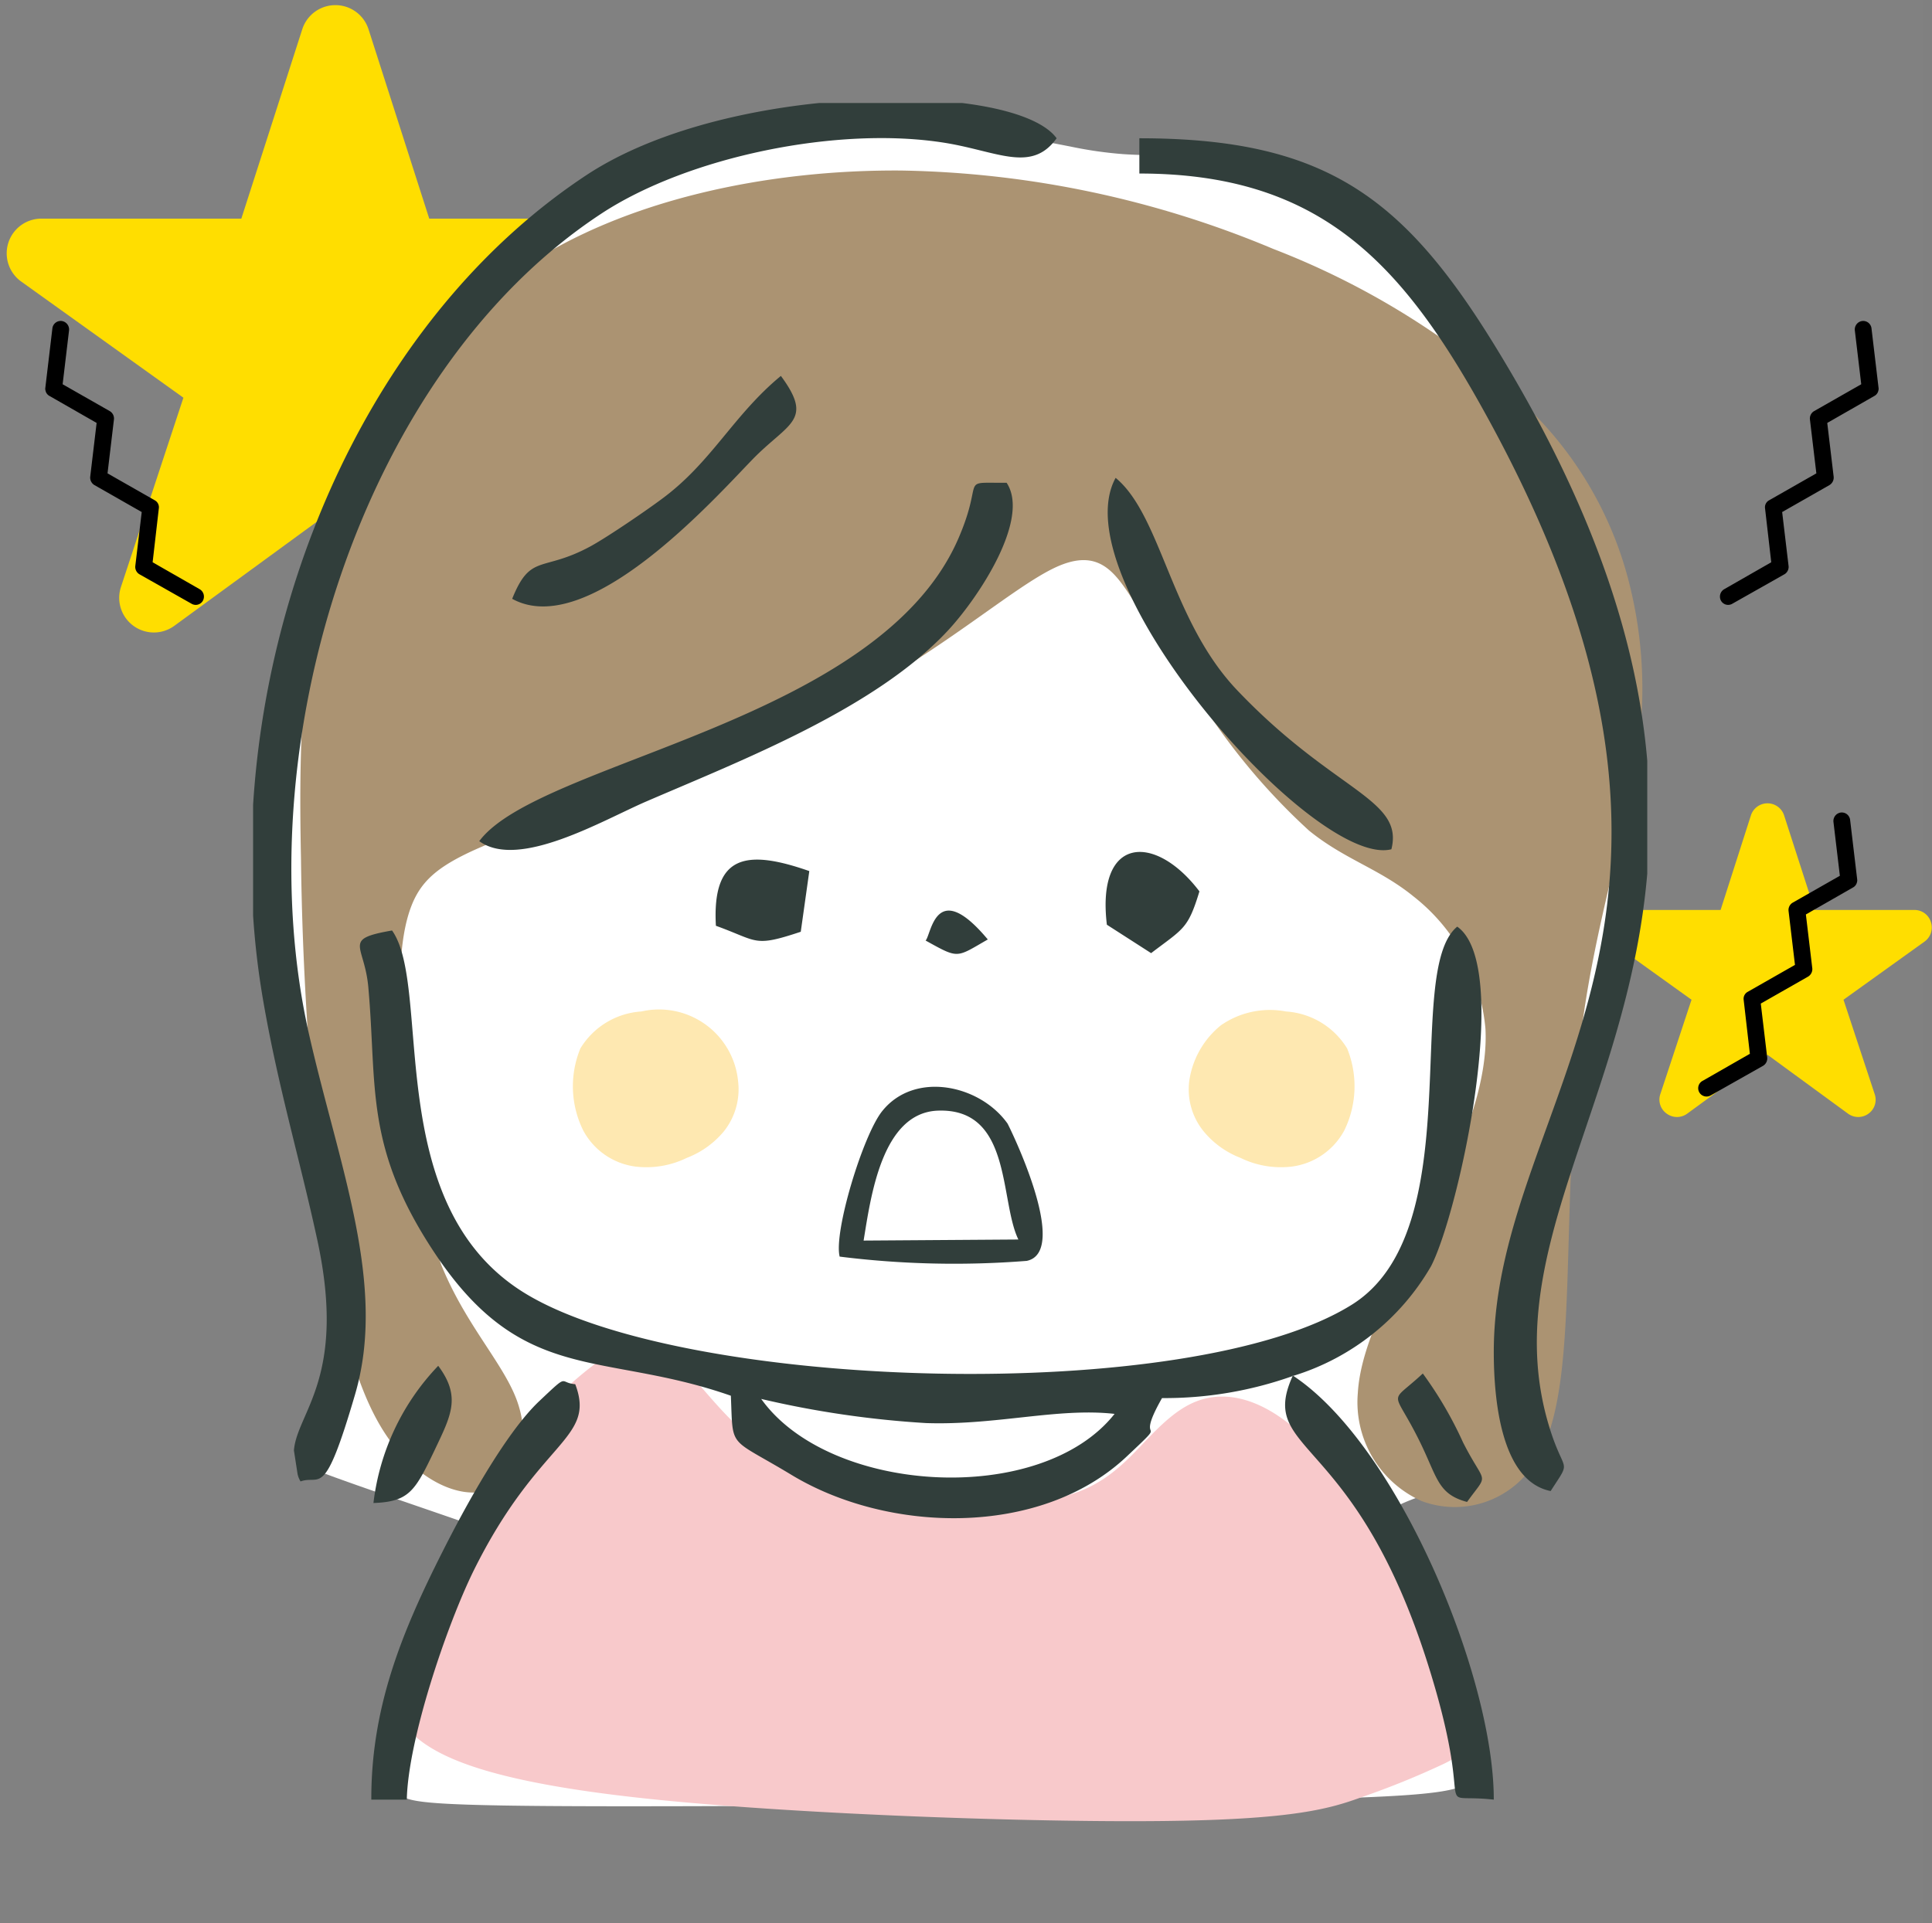 <svg id="deco_trouble15.svg" xmlns="http://www.w3.org/2000/svg" width="90.38" height="90" viewBox="0 0 90.38 90">
  <rect x="0" y="0" width="90.38" height="90" fill="#808080" stroke="none"/>
  <defs>
    <style>
      .cls-1, .cls-4 {
        fill: #fff;
      }

      .cls-1 {
        opacity: 0.01;
      }

      .cls-2 {
        fill: #ffde00;
      }

      .cls-2, .cls-3, .cls-4, .cls-5, .cls-6, .cls-7, .cls-8 {
        fill-rule: evenodd;
      }

      .cls-5 {
        fill: #f8c9cb;
      }

      .cls-6 {
        fill: #ab9372;
      }

      .cls-7 {
        fill: #fee8b1;
      }

      .cls-8 {
        fill: #313e3b;
      }
    </style>
  </defs>
  <rect id="長方形_1560" data-name="長方形 1560" class="cls-1" width="90" height="90"/>
  <path id="シェイプ_2539" data-name="シェイプ 2539" class="cls-2" d="M1248.33,1906.15a0.8,0.8,0,0,0-.77-0.57h-4.67l-1.43-4.43a0.816,0.816,0,0,0-1.55,0l-1.42,4.43h-4.67a0.818,0.818,0,0,0-.48,1.48l3.79,2.72-1.46,4.42a0.8,0.8,0,0,0,.3.91,0.81,0.81,0,0,0,.96,0l3.76-2.75,3.76,2.75a0.81,0.81,0,0,0,.96,0,0.8,0.8,0,0,0,.29-0.91l-1.46-4.42,3.79-2.72A0.811,0.811,0,0,0,1248.33,1906.15Z" transform="translate(-1158 -1863)"/>
  <path id="シェイプ_2539-2" data-name="シェイプ 2539" class="cls-2" d="M1188.98,1874.36a1.611,1.611,0,0,0-1.55-1.13h-9.35l-2.84-8.86a1.628,1.628,0,0,0-3.1,0l-2.85,8.86h-9.35a1.624,1.624,0,0,0-.94,2.95l7.58,5.43-2.92,8.85a1.622,1.622,0,0,0,2.5,1.82l7.53-5.5,7.52,5.5a1.626,1.626,0,0,0,2.51-1.82l-2.92-8.85,7.58-5.43A1.618,1.618,0,0,0,1188.98,1874.36Z" transform="translate(-1158 -1863)"/>
  <path id="parts" class="cls-3" d="M1160.13,1881.28a0.288,0.288,0,0,1-.01-0.13l0.33-2.78a0.392,0.392,0,0,1,.43-0.35,0.4,0.4,0,0,1,.35.44l-0.3,2.52,2.21,1.26a0.4,0.4,0,0,1,.19.39l-0.3,2.52,2.21,1.26a0.37,0.37,0,0,1,.19.38l-0.29,2.52,2.2,1.26a0.4,0.4,0,0,1,.15.54,0.383,0.383,0,0,1-.53.14l-2.44-1.38a0.4,0.4,0,0,1-.19-0.39l0.3-2.52-2.21-1.26a0.409,0.409,0,0,1-.2-0.39l0.3-2.52-2.2-1.26A0.367,0.367,0,0,1,1160.13,1881.28Z" transform="translate(-1158 -1863)"/>
  <path id="parts-2" data-name="parts" class="cls-3" d="M1245.87,1881.28a0.288,0.288,0,0,0,.01-0.13l-0.33-2.78a0.392,0.392,0,0,0-.43-0.35,0.4,0.4,0,0,0-.35.44l0.3,2.52-2.21,1.26a0.4,0.4,0,0,0-.19.39l0.3,2.52-2.21,1.26a0.37,0.37,0,0,0-.19.38l0.29,2.52-2.2,1.26a0.4,0.4,0,0,0-.15.54,0.383,0.383,0,0,0,.53.14l2.44-1.38a0.4,0.4,0,0,0,.19-0.39l-0.3-2.52,2.21-1.26a0.409,0.409,0,0,0,.2-0.39l-0.3-2.52,2.2-1.26A0.367,0.367,0,0,0,1245.87,1881.28Z" transform="translate(-1158 -1863)"/>
  <path id="parts-3" data-name="parts" class="cls-3" d="M1244.87,1904.28a0.288,0.288,0,0,0,.01-0.13l-0.33-2.78a0.392,0.392,0,0,0-.43-0.35,0.4,0.4,0,0,0-.35.44l0.3,2.52-2.21,1.26a0.4,0.4,0,0,0-.19.39l0.3,2.52-2.21,1.26a0.37,0.37,0,0,0-.19.38l0.29,2.52-2.2,1.26a0.39,0.39,0,1,0,.38.68l2.44-1.38a0.4,0.4,0,0,0,.19-0.39l-0.3-2.52,2.21-1.26a0.409,0.409,0,0,0,.2-0.39l-0.3-2.52,2.2-1.26A0.367,0.367,0,0,0,1244.87,1904.28Z" transform="translate(-1158 -1863)"/>
  <path id="parts-4" data-name="parts" class="cls-4" d="M1176.73,1947a1.547,1.547,0,0,1-.56-1.63,16.837,16.837,0,0,1,1.01-3.39c0.6-1.63,1.47-3.9,2.03-5.27a22.474,22.474,0,0,1,.92-2.06c0.13-.23.13-0.23-1.26-0.71s-4.15-1.42-5.47-1.91-1.19-.52-0.94-0.95a10.589,10.589,0,0,0,.94-2.39,38.186,38.186,0,0,0,.77-3.86,9.2,9.2,0,0,0,0-3.84c-0.35-1.43-1.17-3.15-1.82-5.65a56.511,56.511,0,0,1-1.36-8.41,36.069,36.069,0,0,1-.04-6.88,41.654,41.654,0,0,1,1.28-7.08,46.248,46.248,0,0,1,3.02-7.96,44.429,44.429,0,0,1,5.27-8.54,20.651,20.651,0,0,1,6.83-5.53,22.548,22.548,0,0,1,8.1-2.16,38.1,38.1,0,0,1,7.79.27c2.19,0.28,3.76.6,4.85,0.81a18.774,18.774,0,0,0,2.43.35c0.71,0.05,1.52.06,2.7,0.06a10.739,10.739,0,0,1,4.77.89,21.858,21.858,0,0,1,6.6,4.76,25.163,25.163,0,0,1,4.5,6.93,64.72,64.72,0,0,1,2.9,7.57,44.265,44.265,0,0,1,1.63,6.57,47.859,47.859,0,0,1,.54,6.3,22.5,22.5,0,0,1-.49,5.94,61.683,61.683,0,0,1-2.17,6.62,50.255,50.255,0,0,0-1.71,5.44,21.242,21.242,0,0,0-.67,5.22,32.573,32.573,0,0,1,.23,4.05c-0.16.87-.84,1.12-2,1.49s-2.79.89-3.63,1.25-0.88.6-.46,1.46a33.835,33.835,0,0,1,2.05,4.41,47.613,47.613,0,0,1,1.54,6.09c0.28,1.44.28,1.72-7.75,1.93s-24.1.34-32.56,0.33-9.31-.17-9.81-0.52h0Z" transform="translate(-1158 -1863)"/>
  <path id="parts-5" data-name="parts" class="cls-5" d="M1212.43,1948.21c-6.17.07-16.85-.31-23.62-0.99s-9.63-1.66-11.06-2.71-1.44-2.16-.52-4.56a48.961,48.961,0,0,1,4.57-8.71,16.065,16.065,0,0,1,4.82-4.97,2.189,2.189,0,0,1,3.01.38c0.96,0.88,2.07,2.46,3.29,3.44s2.54,1.35,5.11,1.95,6.39,1.43,8.9,1.13,3.71-1.76,4.79-2.88,2.05-1.94,3.45-1.94,3.25,0.84,5.39,3.64a47.249,47.249,0,0,1,5.53,10.15c0.95,2.57.39,2.94-.56,3.4a38.881,38.881,0,0,1-3.79,1.54c-1.49.54-3.14,1.06-9.31,1.13h0Z" transform="translate(-1158 -1863)"/>
  <path id="parts-6" data-name="parts" class="cls-6" d="M1207.42,1889.53c-1.98.9-5.21,3.84-9.91,6.32s-10.9,4.5-14.63,5.86-5,2.06-5.63,3.67-0.63,4.15-.4,7.26a34.247,34.247,0,0,0,1.79,9.54c1.11,2.75,2.85,4.55,3.51,6.27s0.24,3.34-.75,4.02-2.53.43-3.99-.8-2.83-3.41-3.76-8.67a148.513,148.513,0,0,1-1.57-19.83c-0.13-6.27.11-10.5,1.57-15.05s4.15-9.43,8.83-12.59,11.37-4.6,17.7-4.55a46.882,46.882,0,0,1,17.39,3.67,37.071,37.071,0,0,1,12.01,7.54,17.271,17.271,0,0,1,4.7,8.36,20.119,20.119,0,0,1,.15,8.67c-0.57,3.27-1.78,7.16-2.38,11.5s-0.6,9.12-.75,12.88-0.46,6.46-1.68,8.11a4.419,4.419,0,0,1-5.11,1.53,5.063,5.063,0,0,1-2.99-5.06c0.14-2.41,1.79-5.26,3.28-8.25s2.83-6.12,2.69-8.79a8.862,8.862,0,0,0-3.36-6.19c-1.61-1.31-3.23-1.73-4.9-3.09a30.038,30.038,0,0,1-4.82-5.66c-1.4-1.98-2.45-3.63-3.35-5.03s-1.65-2.54-3.64-1.64h0Z" transform="translate(-1158 -1863)"/>
  <path id="parts-7" data-name="parts" class="cls-7" d="M1185.28,1915.89a4.658,4.658,0,0,1-.13-3.83,3.606,3.606,0,0,1,2.85-1.73,3.716,3.716,0,0,1,4.53,3.28,3.153,3.153,0,0,1-.66,2.32,4.208,4.208,0,0,1-1.74,1.25,4.311,4.311,0,0,1-2.38.41,3.244,3.244,0,0,1-2.47-1.7h0Z" transform="translate(-1158 -1863)"/>
  <path id="parts-8" data-name="parts" class="cls-7" d="M1220.89,1915.89a4.7,4.7,0,0,0,.13-3.83,3.623,3.623,0,0,0-2.86-1.73,4.015,4.015,0,0,0-3.05.65,4.1,4.1,0,0,0-1.48,2.63,3.114,3.114,0,0,0,.67,2.32,4.176,4.176,0,0,0,1.73,1.25,4.311,4.311,0,0,0,2.38.41,3.26,3.26,0,0,0,2.48-1.7h0Z" transform="translate(-1158 -1863)"/>
  <path id="parts-9" data-name="parts" class="cls-8" d="M1230.48,1929.78c0.7,2.28,1.07,1.42.06,2.99-2.3-.46-2.66-4.21-2.66-6.51,0-11.96,12.86-20.4-.72-44.49-3.75-6.65-7.61-10.65-15.86-10.65v-1.65c8.83,0,12.49,2.84,16.9,10.15,4.52,7.47,6.41,13.66,6.86,18.98v5.28C1234.14,1914.65,1228,1921.7,1230.48,1929.78Zm-7.39-27.04c-3.61.91-15.51-12.62-12.9-17.38,2.14,1.77,2.57,6.63,5.65,9.9C1220.39,1900.06,1223.69,1900.36,1223.09,1902.74Zm-8.98,1.97c-0.54,1.77-.74,1.73-2.26,2.89l-2.07-1.33C1209.28,1902.09,1212.05,1901.99,1214.11,1904.71Zm-11.87-35.02c-5.01-.82-12.07.64-16.13,3.32-11.3,7.44-16.7,25.09-13.63,38.49,1.4,6.12,3.63,11.64,2.13,16.75-1.46,5-1.61,3.73-2.55,4.07a1.061,1.061,0,0,1-.14-0.35l-0.17-1.1c0.14-1.78,2.48-3.41,1.1-9.82-0.82-3.8-1.83-7.13-2.54-11.24a37.707,37.707,0,0,1-.47-3.97v-5.18c0.73-11.61,6.29-23.31,15.57-29.45,2.88-1.91,7-2.99,10.91-3.39h6.69c2.19,0.27,3.83.84,4.42,1.65C1206.26,1871.1,1204.68,1870.09,1202.24,1869.69Zm3.79,52.31a43.11,43.11,0,0,1-8.75-.2c-0.29-1.15,1.1-5.72,2-6.82,1.51-1.87,4.55-1.23,5.85.59C1205.19,1915.66,1208.11,1921.57,1206.03,1922Zm-4.16-7.03c-2.63.1-3.14,4.08-3.47,6.08l7.24-.05C1204.75,1919.17,1205.35,1914.84,1201.87,1914.97Zm2.34-8.01c-1.5.86-1.34,0.92-2.91,0.05C1201.57,1906.74,1201.76,1904.03,1204.21,1906.96Zm-8.35-3.2-0.4,2.84c-2.23.74-1.97,0.44-3.97-.28C1191.3,1902.94,1192.97,1902.75,1195.86,1903.76Zm-13.9-12.74c0.87-2.16,1.4-1.22,3.69-2.47,0.78-.43,2.53-1.62,3.32-2.21,2.32-1.71,3.34-3.92,5.56-5.75,1.56,2.11.34,2.19-1.33,3.91C1191.38,1886.38,1185.5,1892.97,1181.96,1891.02Zm20.92-2.93c1.18-2.79-.06-2.48,2.21-2.5,1.12,1.69-1.3,5.36-2.75,6.92-3.39,3.64-9.53,6.02-14.1,7.99-2.02.87-5.97,3.21-7.82,1.86C1183.22,1898.59,1199.22,1896.82,1202.88,1888.09Zm21.46,42.21c-1.2-2.39-1.38-1.54.22-3.03a18.059,18.059,0,0,1,1.88,3.22c1.06,2.09,1.23,1.35.19,2.79C1225.21,1932.9,1225.25,1932.1,1224.34,1930.3Zm-48-23.76c1.9,2.67-.53,12.84,6.21,16.97,7.46,4.58,31.12,5.28,38.69.54,5.57-3.48,2.37-15.59,4.93-17.69,2.6,1.83.09,13.32-1.22,15.88a11.248,11.248,0,0,1-6.45,5.14l-0.02-.02c0,0.01-.01.02-0.01,0.03a17.864,17.864,0,0,1-6.11,1.03c-1.4,2.47.54,0.67-1.67,2.75-4.03,3.78-11.15,3.58-15.67.84-2.98-1.8-2.72-1.16-2.83-3.7-6.03-2.11-9.72-.46-13.85-6.67-3.31-4.98-2.69-7.79-3.11-12.45C1175.05,1907.18,1173.99,1906.95,1176.34,1906.54Zm33.8,22.62c-2.64-.3-5.54.54-8.81,0.43a45.6,45.6,0,0,1-7.72-1.13C1196.81,1932.94,1206.7,1933.51,1210.14,1929.16Zm17.74,18.05c-2.91-.32-0.98,1.01-2.69-5.03-3.48-12.28-8.44-10.99-6.72-14.79,0.01,0,.02-0.01.03-0.01C1223.4,1930.63,1227.89,1941.46,1227.88,1947.21Zm-52.41-13.88a11.179,11.179,0,0,1,3.03-6.42c1.09,1.46.59,2.34-.17,3.95C1177.42,1932.76,1177.15,1933.27,1175.47,1933.33Zm7.77-4.78c1.42-1.34.88-.84,1.67-0.78,0.99,2.62-1.71,2.56-4.77,8.76-1.26,2.58-3.05,7.87-3.11,10.68h-1.66c-0.01-4.3,1.41-7.8,3.32-11.58C1179.67,1933.68,1181.61,1930.08,1183.24,1928.55Z" transform="translate(-1158 -1863)"/>
</svg>
